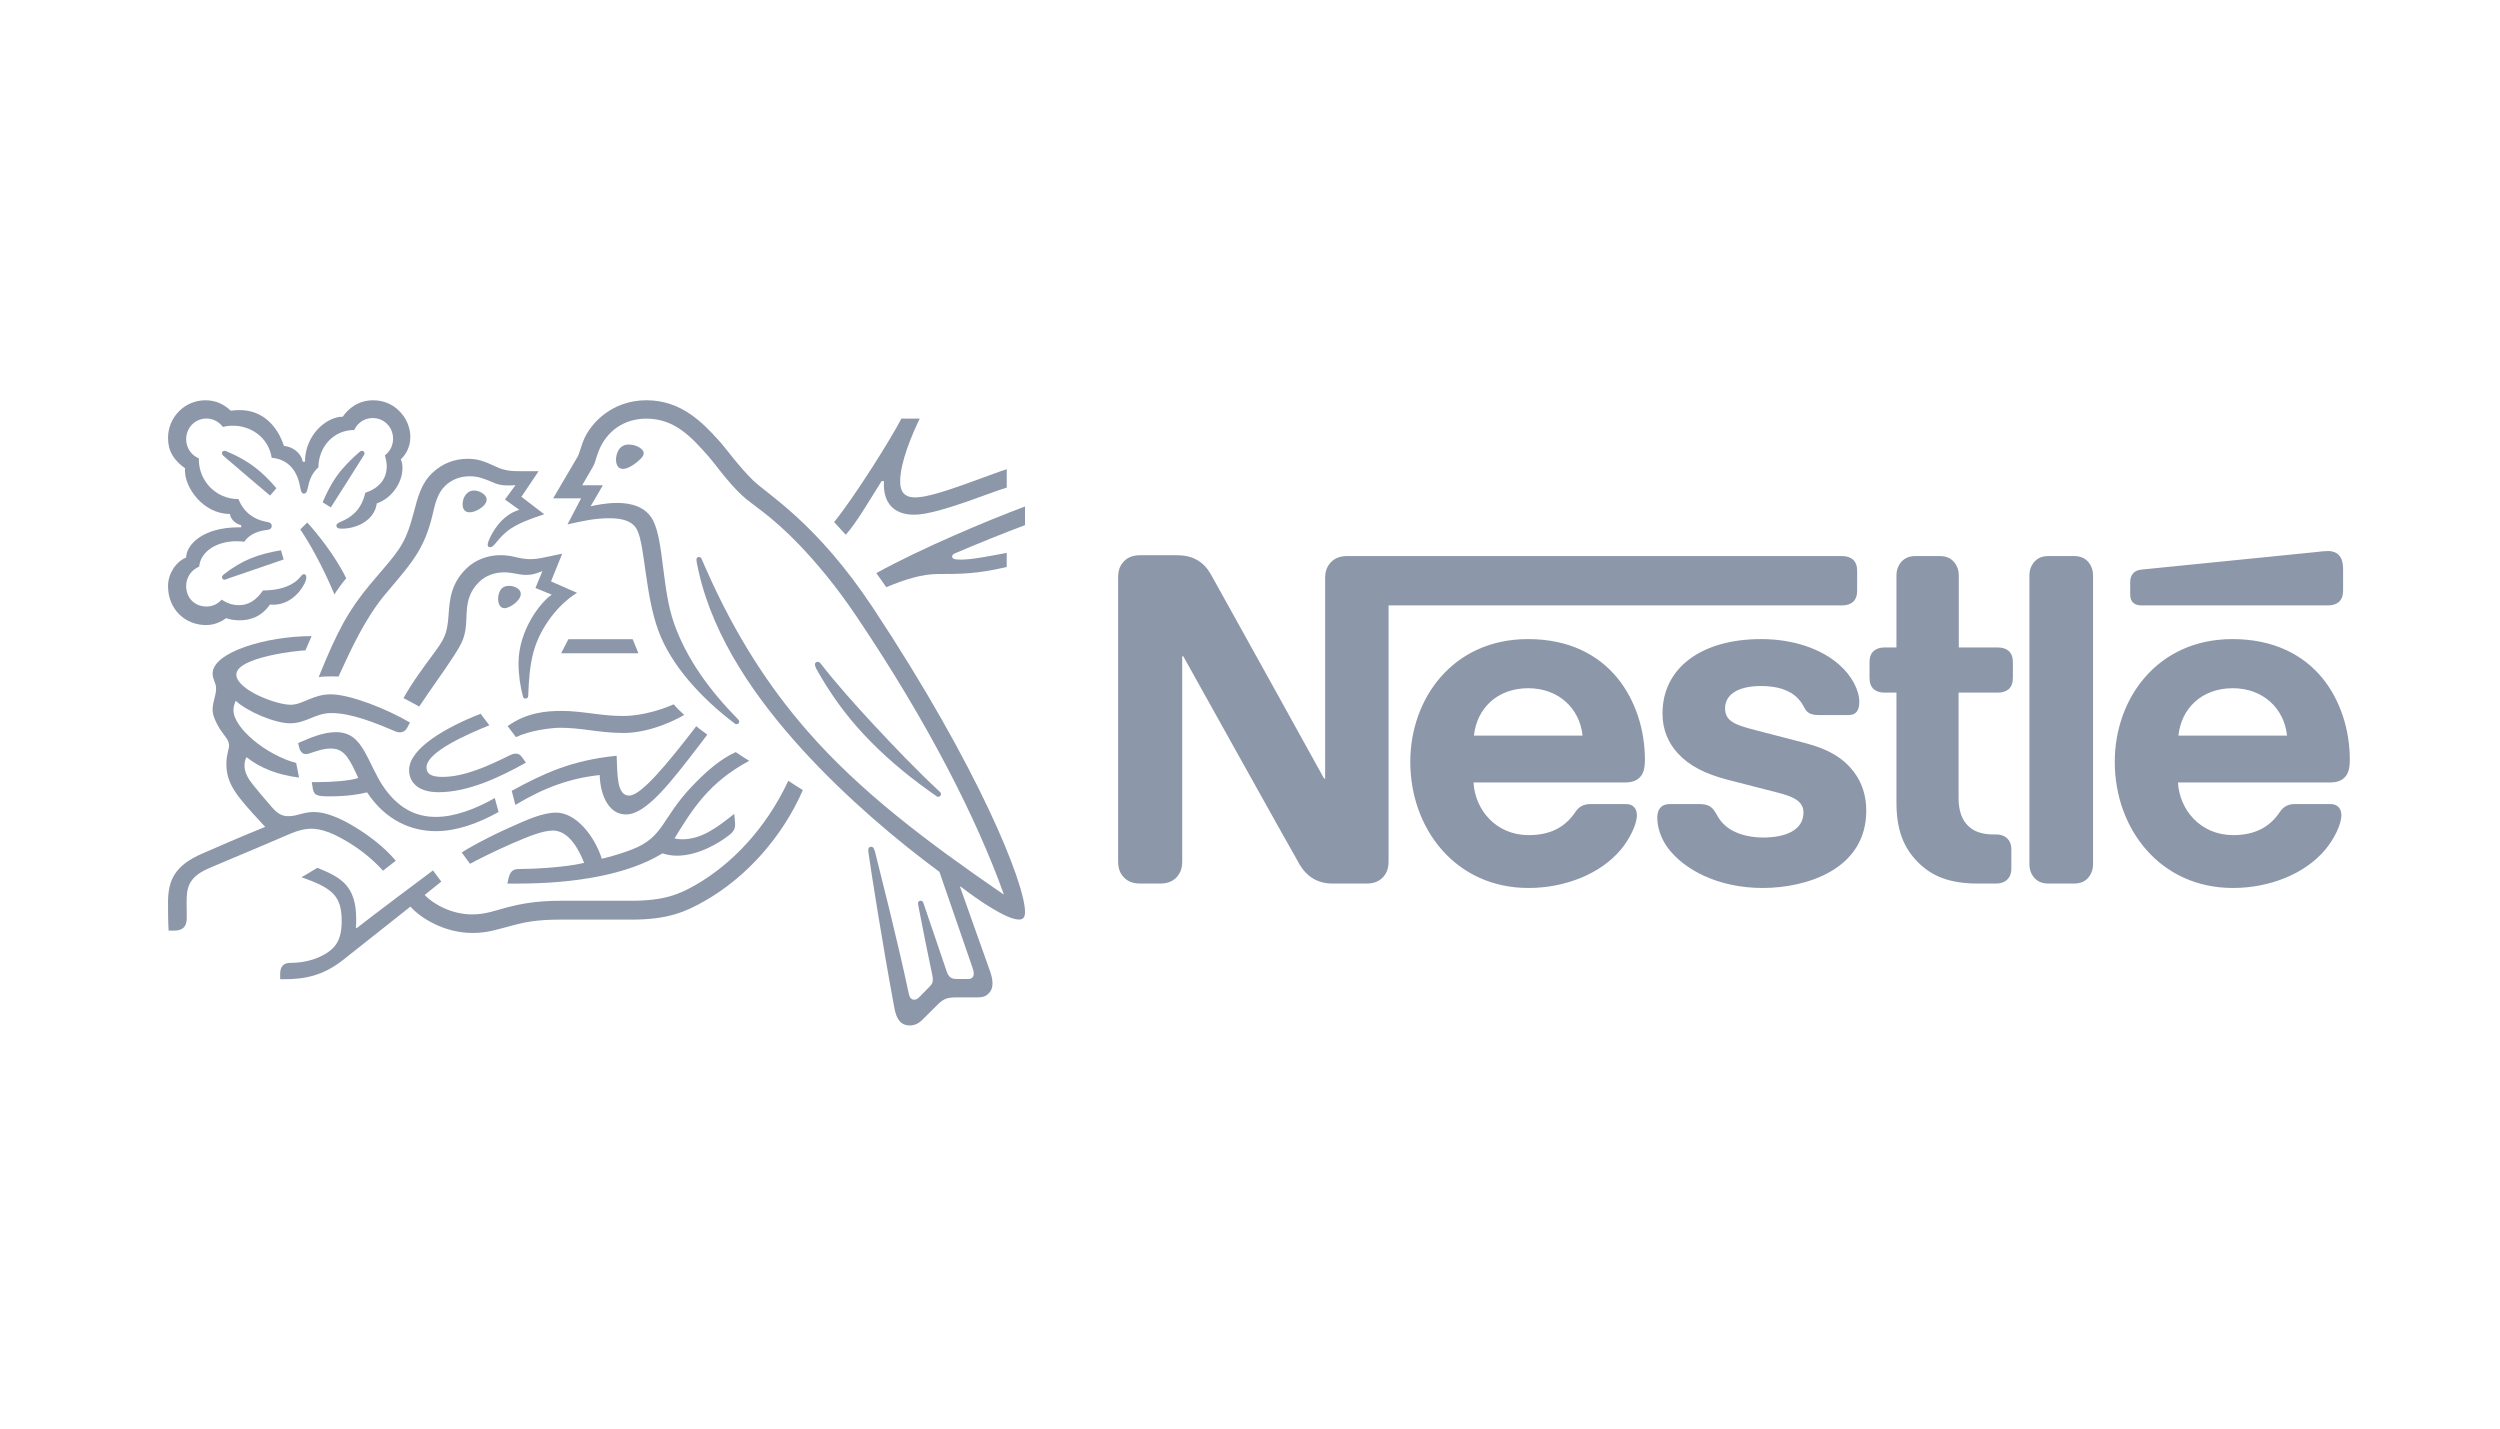 <svg width="105" height="60" viewBox="0 0 105 60" fill="none" xmlns="http://www.w3.org/2000/svg">
<g clip-path="url(#clip0_2264_22688)">
<mask id="mask0_2264_22688" style="mask-type:luminance" maskUnits="userSpaceOnUse" x="-268" y="-2" width="387" height="484">
<path d="M-267.848 481.312H118.852V-1.767H-267.848V481.312Z" fill="white"/>
</mask>
<g mask="url(#mask0_2264_22688)">
<path d="M55.857 23.661C55.729 23.818 55.656 23.994 55.656 24.299V32.697H55.61C55.61 32.697 51.076 24.502 50.857 24.123C50.702 23.855 50.529 23.67 50.3 23.531C50.072 23.402 49.835 23.319 49.379 23.319H47.883C47.536 23.319 47.317 23.439 47.162 23.624C47.034 23.781 46.961 23.957 46.961 24.262V36.166C46.961 36.472 47.034 36.647 47.162 36.805C47.317 36.989 47.536 37.109 47.883 37.109H48.731C49.078 37.109 49.297 36.989 49.452 36.805C49.579 36.647 49.653 36.472 49.653 36.166V27.564H49.698C49.698 27.564 54.406 36.018 54.598 36.333C54.862 36.776 55.309 37.109 55.948 37.109H57.399C57.745 37.109 57.964 36.989 58.12 36.805C58.247 36.647 58.32 36.472 58.32 36.166V25.427H77.379C77.571 25.427 77.717 25.372 77.826 25.28C77.945 25.168 78 25.02 78 24.799V23.985C78 23.762 77.945 23.614 77.826 23.503C77.717 23.411 77.571 23.355 77.379 23.355H56.578C56.231 23.355 56.012 23.476 55.857 23.661ZM64.177 26.842C61.011 26.842 59.232 29.349 59.232 31.995C59.232 34.816 61.139 37.295 64.196 37.295C65.719 37.295 67.216 36.712 68.073 35.685C68.447 35.241 68.749 34.621 68.749 34.242C68.749 34.113 68.721 34.002 68.648 33.919C68.575 33.826 68.465 33.77 68.274 33.77H66.805C66.513 33.77 66.312 33.881 66.166 34.103C65.738 34.742 65.117 35.075 64.205 35.075C62.836 35.075 61.952 34.02 61.888 32.864H68.238C68.52 32.864 68.721 32.799 68.858 32.661C69.013 32.513 69.086 32.3 69.086 31.902C69.086 30.691 68.712 29.433 67.927 28.471C67.124 27.499 65.902 26.842 64.177 26.842ZM73.967 26.842C71.467 26.842 69.825 28.045 69.825 29.969C69.825 30.653 70.071 31.208 70.473 31.643C70.938 32.152 71.604 32.504 72.572 32.753L74.66 33.289C75.235 33.438 75.746 33.613 75.746 34.122C75.746 34.908 74.925 35.176 74.049 35.176C73.62 35.176 73.173 35.093 72.808 34.908C72.553 34.779 72.334 34.594 72.179 34.344C72.042 34.131 71.997 33.974 71.787 33.854C71.659 33.78 71.503 33.77 71.294 33.77H70.162C69.916 33.77 69.798 33.845 69.716 33.946C69.634 34.048 69.606 34.196 69.606 34.344C69.606 34.714 69.734 35.176 70.035 35.593C70.728 36.536 72.179 37.295 74.031 37.295C75.856 37.295 78.383 36.527 78.383 34.048C78.383 33.41 78.2 32.864 77.863 32.42C77.434 31.856 76.823 31.467 75.783 31.199L73.712 30.662C72.854 30.441 72.453 30.284 72.453 29.747C72.453 29.229 72.909 28.813 73.967 28.813C74.587 28.813 75.153 28.952 75.518 29.34C75.819 29.664 75.765 29.831 76.002 29.96C76.147 30.034 76.312 30.034 76.568 30.034H77.598C77.763 30.034 77.882 30.006 77.972 29.904C78.046 29.821 78.091 29.692 78.091 29.479C78.091 28.997 77.781 28.378 77.234 27.906C76.504 27.268 75.354 26.842 73.967 26.842ZM79.651 27.194H79.14C78.949 27.194 78.803 27.249 78.694 27.342C78.575 27.453 78.52 27.601 78.52 27.823V28.461C78.52 28.683 78.575 28.831 78.694 28.942C78.803 29.035 78.949 29.09 79.14 29.09H79.651V33.706C79.651 34.889 79.97 35.629 80.563 36.222C81.111 36.767 81.823 37.109 83.064 37.109H83.839C84.031 37.109 84.176 37.054 84.286 36.962C84.404 36.85 84.477 36.702 84.477 36.481V35.676C84.477 35.454 84.404 35.306 84.286 35.195C84.176 35.102 84.031 35.047 83.839 35.047H83.729C83.237 35.047 82.899 34.918 82.671 34.695C82.397 34.437 82.26 34.039 82.26 33.521V29.09H83.921C84.113 29.09 84.259 29.035 84.368 28.942C84.487 28.831 84.541 28.683 84.541 28.461V27.823C84.541 27.601 84.487 27.453 84.368 27.342C84.259 27.249 84.113 27.194 83.921 27.194H82.269V24.178C82.269 23.938 82.197 23.762 82.087 23.624C81.95 23.457 81.759 23.355 81.476 23.355H80.445C80.162 23.355 79.97 23.457 79.833 23.624C79.724 23.762 79.651 23.938 79.651 24.178V27.194ZM85.235 36.286C85.235 36.527 85.308 36.702 85.418 36.841C85.554 37.008 85.746 37.109 86.028 37.109H87.114C87.397 37.109 87.589 37.008 87.726 36.841C87.835 36.702 87.908 36.527 87.908 36.286V24.179C87.908 23.939 87.835 23.763 87.726 23.624C87.589 23.457 87.397 23.355 87.114 23.355H86.028C85.746 23.355 85.554 23.457 85.418 23.624C85.308 23.763 85.235 23.939 85.235 24.179V36.286ZM61.906 30.894C62.024 29.756 62.882 28.905 64.187 28.905C65.464 28.905 66.349 29.756 66.468 30.894H61.906ZM97.789 25.427C97.98 25.427 98.126 25.372 98.236 25.28C98.355 25.168 98.41 25.02 98.41 24.799V23.938C98.41 23.605 98.346 23.439 98.236 23.319C98.135 23.207 97.971 23.143 97.789 23.143C97.643 23.143 97.497 23.161 97.251 23.189L89.97 23.92C89.76 23.938 89.66 24.003 89.587 24.086C89.505 24.178 89.468 24.299 89.468 24.466V24.946C89.468 25.131 89.505 25.215 89.569 25.289C89.65 25.381 89.769 25.427 89.934 25.427H97.789ZM93.766 26.842C90.6 26.842 88.82 29.349 88.82 31.995C88.82 34.816 90.728 37.295 93.784 37.295C95.308 37.295 96.804 36.712 97.661 35.685C98.035 35.241 98.337 34.621 98.337 34.242C98.337 34.113 98.309 34.002 98.236 33.919C98.163 33.826 98.053 33.77 97.862 33.77H96.393C96.101 33.77 95.9 33.881 95.754 34.103C95.326 34.742 94.705 35.075 93.793 35.075C92.424 35.075 91.539 34.02 91.475 32.864H97.844C98.126 32.864 98.328 32.799 98.464 32.661C98.619 32.513 98.692 32.3 98.692 31.902C98.692 30.691 98.318 29.433 97.534 28.471C96.731 27.499 95.49 26.842 93.766 26.842ZM91.494 30.894C91.613 29.756 92.47 28.905 93.775 28.905C95.052 28.905 95.937 29.756 96.056 30.894H91.494Z" fill="#8C97AA"/>
<path d="M36.671 25.538C34.309 21.966 32.234 20.762 31.65 20.196C31.009 19.572 30.52 18.864 30.209 18.523C29.517 17.757 28.622 16.811 27.149 16.811C25.727 16.811 24.788 17.75 24.482 18.561C24.394 18.793 24.324 19.076 24.261 19.179C24.121 19.411 23.492 20.498 23.232 20.93H24.407L23.835 22.024C24.502 21.875 24.978 21.766 25.613 21.766C26.177 21.766 26.584 21.902 26.761 22.262C27.092 22.931 27.092 24.958 27.65 26.484C28.171 27.918 29.441 29.322 30.869 30.396C30.888 30.409 30.907 30.416 30.932 30.416C31.002 30.416 31.047 30.364 31.047 30.313C31.047 30.274 31.034 30.248 31.002 30.216C29.808 29.006 28.837 27.668 28.317 26.201C27.802 24.772 27.885 22.764 27.434 21.869C27.136 21.277 26.502 21.123 25.917 21.123C25.448 21.123 25.009 21.219 24.806 21.264L25.32 20.382H24.451C24.635 20.055 24.825 19.752 24.921 19.572C25.003 19.417 25.035 19.224 25.137 18.961C25.466 18.117 26.196 17.583 27.149 17.583C28.342 17.583 29.04 18.362 29.732 19.14C30.05 19.501 30.57 20.254 31.173 20.814C31.586 21.2 32.373 21.631 33.586 22.899C34.284 23.633 35.096 24.585 35.953 25.859C39.02 30.409 41.032 34.418 42.155 37.546L42.137 37.559C38.918 35.345 36.131 33.254 33.884 30.673C32.291 28.839 30.907 26.715 29.701 24.006C29.618 23.826 29.549 23.658 29.472 23.485C29.441 23.414 29.409 23.394 29.358 23.394C29.294 23.394 29.25 23.439 29.25 23.504C29.25 23.575 29.282 23.729 29.351 24.038C29.993 26.844 31.77 29.36 33.668 31.452C35.56 33.531 37.699 35.32 39.457 36.62L40.829 40.597C40.86 40.694 40.898 40.797 40.898 40.893C40.898 40.964 40.879 41.022 40.835 41.06C40.797 41.099 40.747 41.118 40.632 41.118H40.22C40.042 41.118 39.971 41.092 39.908 41.041C39.845 40.989 39.801 40.912 39.768 40.822C39.648 40.449 38.924 38.357 38.785 37.932C38.759 37.856 38.715 37.829 38.664 37.829C38.601 37.829 38.556 37.881 38.556 37.939C38.556 37.991 38.575 38.048 38.607 38.229C38.791 39.181 39.007 40.249 39.095 40.655C39.134 40.841 39.178 41.016 39.178 41.144C39.178 41.26 39.153 41.324 39.058 41.421L38.632 41.858C38.531 41.962 38.473 41.987 38.391 41.987C38.29 41.987 38.207 41.916 38.169 41.736C37.687 39.451 36.957 36.62 36.766 35.834C36.721 35.661 36.69 35.564 36.588 35.564C36.499 35.564 36.468 35.628 36.468 35.706C36.468 35.763 36.48 35.834 36.487 35.886C36.601 36.697 37.065 39.651 37.566 42.347C37.655 42.811 37.826 43.068 38.22 43.068C38.398 43.068 38.568 42.997 38.727 42.843C38.988 42.579 39.064 42.508 39.375 42.199C39.597 41.98 39.75 41.891 40.13 41.891H41.07C41.292 41.891 41.413 41.833 41.52 41.729C41.622 41.633 41.685 41.498 41.685 41.305C41.685 41.105 41.635 40.945 41.565 40.745C41.324 40.089 40.549 37.868 40.321 37.244L40.34 37.231C41.133 37.843 42.289 38.621 42.797 38.621C42.955 38.621 43.051 38.55 43.051 38.299C43.051 37.116 41.108 32.244 36.671 25.538Z" fill="#8C97AA"/>
<path d="M14.878 18.06C15.011 17.764 15.304 17.558 15.653 17.558C16.129 17.558 16.509 17.932 16.509 18.427C16.509 18.716 16.376 18.968 16.167 19.122C16.211 19.29 16.243 19.437 16.243 19.579C16.243 20.12 15.926 20.499 15.342 20.699C15.265 21.027 15.126 21.323 14.897 21.542C14.516 21.915 14.129 21.915 14.129 22.07C14.129 22.154 14.187 22.205 14.345 22.205C15.05 22.205 15.741 21.806 15.824 21.143C16.497 20.912 16.903 20.223 16.903 19.676C16.903 19.534 16.89 19.412 16.833 19.297C17.018 19.116 17.234 18.807 17.234 18.35C17.234 17.951 17.062 17.546 16.757 17.25C16.491 16.985 16.116 16.812 15.678 16.812C15.043 16.812 14.631 17.16 14.396 17.501C13.704 17.501 12.809 18.279 12.809 19.393H12.714C12.65 19.007 12.257 18.749 11.926 18.73C11.66 17.919 11.057 17.224 10.066 17.224C9.952 17.224 9.813 17.23 9.692 17.25C9.4 16.979 9.076 16.812 8.626 16.812C7.762 16.812 7.057 17.514 7.057 18.401C7.057 18.955 7.305 19.334 7.775 19.669C7.775 19.669 7.768 19.74 7.768 19.772C7.768 20.48 8.53 21.587 9.66 21.587C9.66 21.767 9.882 22.012 10.13 22.057V22.147H10.034C8.48 22.147 7.819 22.907 7.819 23.415C7.356 23.608 7.057 24.129 7.057 24.612C7.057 25.571 7.75 26.253 8.664 26.253C8.968 26.253 9.279 26.131 9.495 25.963C9.654 26.021 9.857 26.053 10.066 26.053C10.505 26.053 10.993 25.899 11.336 25.39C11.387 25.397 11.431 25.397 11.482 25.397C12.041 25.397 12.523 25.023 12.777 24.534C12.84 24.412 12.866 24.316 12.866 24.245C12.866 24.174 12.834 24.116 12.764 24.116C12.675 24.116 12.663 24.2 12.504 24.348C12.149 24.677 11.602 24.799 11.044 24.799C10.771 25.204 10.435 25.417 10.047 25.417C9.762 25.417 9.54 25.339 9.311 25.184C9.127 25.39 8.898 25.474 8.676 25.474C8.175 25.474 7.819 25.12 7.819 24.605C7.819 24.245 8.048 23.923 8.365 23.801C8.422 23.164 9.095 22.732 9.933 22.732C10.041 22.732 10.149 22.739 10.263 22.752C10.39 22.546 10.694 22.327 11.126 22.269C11.216 22.257 11.285 22.25 11.336 22.224C11.387 22.198 11.412 22.147 11.412 22.089C11.412 22.038 11.393 21.992 11.342 21.96C11.298 21.935 11.222 21.922 11.133 21.903C10.733 21.825 10.257 21.574 10.016 20.963C9.057 20.963 8.352 20.184 8.352 19.309V19.251C8.035 19.122 7.819 18.813 7.819 18.446C7.819 17.964 8.194 17.578 8.67 17.578C8.955 17.578 9.203 17.72 9.362 17.932C9.495 17.893 9.647 17.88 9.793 17.88C10.505 17.88 11.266 18.337 11.412 19.225C12.326 19.309 12.542 20.094 12.599 20.423C12.631 20.59 12.656 20.731 12.764 20.731C12.879 20.731 12.904 20.602 12.942 20.428C13.012 20.101 13.133 19.837 13.374 19.631C13.374 18.787 13.996 18.06 14.878 18.06Z" fill="#8C97AA"/>
<path d="M16.725 23.105C16.426 23.536 16.211 23.748 15.532 24.559C14.637 25.634 14.167 26.503 13.386 28.434C13.513 28.421 13.697 28.408 13.9 28.408C14.002 28.408 14.084 28.408 14.218 28.414L14.313 28.208C14.751 27.256 15.341 25.968 16.166 24.977L16.452 24.637C17.302 23.626 17.829 23.027 18.16 21.65C18.274 21.161 18.369 20.724 18.693 20.408C18.985 20.125 19.353 20.003 19.728 20.003C20.045 20.003 20.28 20.08 20.623 20.228C20.934 20.363 21.048 20.389 21.378 20.389C21.493 20.389 21.575 20.383 21.651 20.376L21.207 20.981L21.81 21.412C21.054 21.637 20.655 22.378 20.521 22.719C20.496 22.789 20.483 22.835 20.483 22.88C20.483 22.932 20.509 22.983 20.585 22.983C20.667 22.983 20.73 22.919 20.838 22.789C21.207 22.339 21.499 22.03 22.857 21.599L21.899 20.865L22.622 19.791H21.943C21.511 19.791 21.226 19.784 20.851 19.61C20.343 19.372 20.083 19.27 19.633 19.27C19.08 19.27 18.579 19.469 18.166 19.855C17.69 20.299 17.544 20.891 17.373 21.541C17.239 22.043 17.081 22.597 16.725 23.105Z" fill="#8C97AA"/>
<path d="M18.185 27.487C17.823 27.983 17.328 28.633 16.947 29.321C17.068 29.38 17.468 29.599 17.608 29.675C18.046 29.006 18.655 28.183 19.055 27.558C19.417 26.992 19.563 26.747 19.588 25.988C19.595 25.859 19.595 25.737 19.607 25.615C19.639 25.222 19.741 24.823 20.109 24.456C20.382 24.179 20.775 24.038 21.169 24.038C21.55 24.038 21.772 24.147 22.102 24.147C22.337 24.147 22.508 24.09 22.661 24.032L22.782 23.986L22.489 24.695L23.175 24.978C22.737 25.254 21.778 26.445 21.778 27.854C21.778 28.363 21.855 28.832 21.962 29.251C21.975 29.296 22.001 29.341 22.07 29.341C22.134 29.341 22.178 29.302 22.185 29.232L22.191 29.083C22.21 28.652 22.242 27.97 22.413 27.359C22.699 26.329 23.467 25.364 24.235 24.9L23.143 24.418L23.613 23.253L23.099 23.363C22.788 23.427 22.559 23.485 22.286 23.485C22.109 23.485 21.905 23.459 21.664 23.401C21.48 23.356 21.283 23.317 21.004 23.317C20.503 23.317 19.963 23.51 19.595 23.87C18.922 24.521 18.884 25.222 18.839 25.847C18.782 26.677 18.63 26.882 18.185 27.487Z" fill="#8C97AA"/>
<path d="M34.475 27.88C34.43 27.823 34.392 27.796 34.342 27.796C34.265 27.796 34.227 27.848 34.227 27.906C34.227 27.996 34.29 28.106 34.45 28.377C34.932 29.206 35.529 30.043 36.265 30.829C37.058 31.684 37.991 32.482 38.988 33.196L39.299 33.415C39.344 33.448 39.375 33.467 39.414 33.467C39.477 33.467 39.522 33.403 39.522 33.351C39.522 33.319 39.509 33.286 39.471 33.254C38.544 32.398 37.547 31.356 36.614 30.352C35.883 29.56 35.135 28.724 34.475 27.88Z" fill="#8C97AA"/>
<path d="M14.046 24.965C14.142 24.804 14.427 24.412 14.542 24.289C14.053 23.286 13.253 22.327 12.904 21.946L12.612 22.236C12.949 22.732 13.513 23.691 14.046 24.965Z" fill="#8C97AA"/>
<path d="M9.393 19.154C9.336 19.102 9.323 19.07 9.323 19.031C9.323 18.986 9.355 18.935 9.425 18.935C9.45 18.935 9.475 18.941 9.508 18.954C9.977 19.147 10.377 19.373 10.733 19.649C11.031 19.881 11.323 20.164 11.608 20.505L11.342 20.814C11.012 20.537 9.945 19.63 9.393 19.154Z" fill="#8C97AA"/>
<path d="M13.894 21.31L13.552 21.098C13.774 20.564 14.047 20.075 14.37 19.707C14.599 19.444 14.815 19.231 15.056 19.019C15.113 18.974 15.145 18.935 15.202 18.935C15.266 18.935 15.31 18.987 15.31 19.038C15.31 19.064 15.297 19.096 15.272 19.135C14.885 19.746 14.129 20.956 13.894 21.31Z" fill="#8C97AA"/>
<path d="M9.59 24.295C9.508 24.328 9.469 24.347 9.425 24.347C9.356 24.347 9.323 24.289 9.323 24.244C9.323 24.199 9.343 24.174 9.387 24.134C10.168 23.517 10.854 23.272 11.8 23.111L11.913 23.498L9.59 24.295Z" fill="#8C97AA"/>
<path d="M25.873 19.302C25.873 19.076 25.988 18.671 26.4 18.671C26.54 18.671 26.673 18.703 26.781 18.754C26.933 18.825 27.035 18.928 27.035 19.038C27.035 19.154 26.92 19.27 26.749 19.411C26.571 19.559 26.343 19.694 26.159 19.694C25.937 19.694 25.873 19.481 25.873 19.302Z" fill="#8C97AA"/>
<path d="M19.43 21.181C19.43 20.905 19.595 20.602 19.912 20.602C20.052 20.602 20.216 20.659 20.337 20.776C20.407 20.84 20.439 20.91 20.439 20.982C20.439 21.137 20.293 21.284 20.122 21.387C19.988 21.464 19.849 21.516 19.728 21.516C19.531 21.516 19.43 21.393 19.43 21.181Z" fill="#8C97AA"/>
<path d="M20.921 25.152C20.921 25.088 20.927 25.01 20.953 24.933C21.004 24.766 21.111 24.605 21.378 24.605C21.499 24.605 21.631 24.637 21.739 24.715C21.835 24.779 21.873 24.862 21.873 24.946C21.873 25.223 21.416 25.544 21.187 25.544C21.022 25.544 20.921 25.383 20.921 25.152Z" fill="#8C97AA"/>
<path d="M18.42 33.273C17.564 33.273 17.182 32.862 17.182 32.341C17.182 31.426 18.763 30.532 20.185 29.978L20.553 30.462C19.677 30.815 17.913 31.575 17.913 32.231C17.913 32.463 18.046 32.63 18.579 32.63C19.506 32.63 20.503 32.173 21.423 31.716C21.493 31.684 21.575 31.652 21.652 31.652C21.772 31.652 21.848 31.691 21.937 31.819L22.089 32.031C21.017 32.63 19.677 33.273 18.42 33.273Z" fill="#8C97AA"/>
<path d="M20.781 33.518C19.943 33.994 19.074 34.31 18.306 34.31C17.448 34.31 16.687 33.936 16.052 32.964C15.786 32.553 15.576 32.038 15.322 31.581C15.017 31.04 14.687 30.751 14.11 30.751C13.583 30.751 13.068 30.97 12.523 31.207L12.548 31.33C12.592 31.529 12.669 31.671 12.852 31.671C12.935 31.671 13.018 31.633 13.062 31.62C13.367 31.523 13.589 31.439 13.9 31.439C14.376 31.439 14.604 31.723 14.928 32.417L15.049 32.675C14.719 32.791 13.944 32.849 13.367 32.849H13.094L13.139 33.125C13.157 33.241 13.202 33.338 13.297 33.383C13.411 33.441 13.576 33.447 13.862 33.447C14.586 33.447 15.113 33.357 15.417 33.279C16.198 34.458 17.271 34.908 18.306 34.908C19.188 34.908 20.083 34.58 20.94 34.104L20.781 33.518Z" fill="#8C97AA"/>
<path d="M21.645 33.808L21.493 33.215C22.8 32.502 23.994 31.929 25.899 31.742C25.937 32.482 25.886 33.415 26.426 33.415C26.92 33.415 27.999 32.121 29.244 30.5C29.358 30.609 29.542 30.725 29.707 30.854L29.39 31.272C28.177 32.855 27.143 34.207 26.292 34.207C25.498 34.207 25.2 33.261 25.188 32.553C23.975 32.675 22.832 33.087 21.645 33.808Z" fill="#8C97AA"/>
<path d="M38.442 20.891C37.947 20.891 37.807 20.613 37.807 20.221C37.807 19.411 38.309 18.246 38.627 17.582H37.858C37.458 18.368 35.884 20.884 35.033 21.927L35.522 22.46C35.979 21.946 36.481 21.071 37.026 20.208H37.128C37.128 20.253 37.122 20.305 37.122 20.35C37.122 21.077 37.49 21.617 38.398 21.617C38.956 21.617 39.832 21.334 40.658 21.051C41.343 20.813 41.972 20.569 42.283 20.479V19.707C41.927 19.816 41.204 20.099 40.454 20.363C39.668 20.64 38.893 20.891 38.442 20.891Z" fill="#8C97AA"/>
<path d="M40.137 23.228C40.898 22.9 42.263 22.346 43.05 22.056V21.271C41.47 21.864 38.696 23.028 36.804 24.071C36.855 24.135 37.185 24.605 37.223 24.663C38.022 24.328 38.74 24.109 39.387 24.109C40.296 24.109 41.038 24.109 42.282 23.813V23.221C41.584 23.35 40.841 23.504 40.359 23.504C40.073 23.504 39.99 23.466 39.99 23.369C39.99 23.311 40.029 23.273 40.137 23.228Z" fill="#8C97AA"/>
</g>
<path d="M23.873 26.845L23.568 27.437H26.813L26.572 26.845H23.873Z" fill="#8C97AA"/>
<mask id="mask1_2264_22688" style="mask-type:luminance" maskUnits="userSpaceOnUse" x="-268" y="-2" width="387" height="484">
<path d="M-267.848 481.312H118.852V-1.767H-267.848V481.312Z" fill="white"/>
</mask>
<g mask="url(#mask1_2264_22688)">
<path d="M12.186 30.379C12.529 30.379 12.808 30.263 13.075 30.154C13.329 30.05 13.583 29.948 13.925 29.948C14.738 29.948 15.741 30.347 16.623 30.726C16.674 30.746 16.731 30.758 16.788 30.758C16.928 30.758 17.036 30.694 17.106 30.559L17.22 30.347C16.249 29.774 14.7 29.162 13.894 29.162C13.526 29.162 13.259 29.259 13.005 29.361C12.72 29.478 12.472 29.6 12.211 29.6C11.571 29.6 9.926 28.956 9.926 28.332C9.926 27.599 12.542 27.316 12.828 27.316L13.087 26.717C11.19 26.717 8.93 27.392 8.93 28.287C8.93 28.545 9.076 28.673 9.076 28.911C9.076 29.233 8.93 29.452 8.93 29.812C8.93 30.05 9.069 30.353 9.234 30.617C9.412 30.894 9.621 31.074 9.621 31.306C9.621 31.479 9.508 31.685 9.508 32.091C9.508 32.959 9.996 33.488 10.948 34.523L11.139 34.729C10.352 35.038 8.885 35.682 8.542 35.83C7.355 36.332 7.057 36.943 7.057 37.909C7.057 38.282 7.057 38.706 7.082 39.086H7.311C7.787 39.086 7.844 38.797 7.844 38.52C7.844 38.334 7.838 38.121 7.838 37.889C7.844 37.355 7.863 36.879 8.714 36.493C9.057 36.338 10.739 35.644 11.989 35.103C12.357 34.941 12.7 34.806 13.081 34.806C13.506 34.806 13.995 34.993 14.605 35.36C15.119 35.669 15.659 36.087 16.084 36.57L16.623 36.151C16.16 35.598 15.519 35.103 14.878 34.717C14.236 34.331 13.665 34.105 13.183 34.105C12.974 34.105 12.802 34.144 12.656 34.182C12.485 34.228 12.326 34.279 12.123 34.279C11.888 34.279 11.691 34.221 11.405 33.886C11.297 33.764 10.612 32.972 10.466 32.741C10.396 32.632 10.269 32.413 10.269 32.155C10.269 32.046 10.288 31.917 10.352 31.801C10.941 32.265 11.672 32.548 12.56 32.657L12.44 32.046C11.164 31.705 9.806 30.566 9.806 29.832C9.806 29.677 9.844 29.568 9.901 29.433C10.396 29.896 11.558 30.379 12.186 30.379Z" fill="#8C97AA"/>
<path d="M21.321 30.496C22.121 29.923 22.946 29.858 23.613 29.858C24.013 29.858 24.482 29.916 24.977 29.98C25.378 30.032 25.739 30.071 26.171 30.071C27.041 30.071 27.917 29.749 28.297 29.581C28.405 29.717 28.59 29.897 28.736 30.026C28.552 30.142 27.384 30.785 26.19 30.785C25.663 30.785 25.162 30.721 24.73 30.663C24.349 30.612 23.936 30.566 23.536 30.566C23.099 30.566 22.216 30.695 21.67 30.959L21.321 30.496Z" fill="#8C97AA"/>
<path d="M33.109 32.793C32.157 34.827 30.709 36.307 29.224 37.163C28.52 37.568 27.885 37.832 26.514 37.832H23.549C22.489 37.832 21.823 37.974 21.302 38.109C20.743 38.257 20.388 38.405 19.823 38.405C18.985 38.405 18.21 37.986 17.836 37.588L18.534 37.028L18.185 36.558C17.982 36.706 15.5 38.566 14.979 38.984L14.947 38.965C14.96 38.837 14.96 38.721 14.96 38.605C14.96 37.189 14.312 36.847 13.329 36.449L12.662 36.847C14.014 37.305 14.351 37.671 14.351 38.694C14.351 39.506 14.065 39.827 13.652 40.072C13.227 40.323 12.7 40.439 12.237 40.439C12.04 40.439 11.951 40.477 11.882 40.548C11.805 40.625 11.767 40.741 11.767 40.902V41.127H11.926C12.776 41.127 13.564 40.992 14.427 40.303L17.239 38.077C17.639 38.54 18.649 39.184 19.842 39.184C20.515 39.184 20.947 39.016 21.569 38.856C22.051 38.733 22.521 38.624 23.549 38.624H26.526C28.05 38.624 28.787 38.302 29.599 37.839C31.364 36.835 32.868 35.136 33.719 33.185C33.496 33.044 33.287 32.915 33.109 32.793Z" fill="#8C97AA"/>
<path d="M28.329 35.212C29.097 33.963 29.783 32.856 31.465 31.955C31.287 31.846 31.034 31.679 30.9 31.588C30.246 31.878 29.599 32.457 29.047 33.043C27.777 34.381 27.891 35.153 26.552 35.675C26.215 35.803 25.803 35.945 25.276 36.068C24.965 35.096 24.184 34.13 23.359 34.13C22.787 34.13 22.127 34.432 21.366 34.774C20.471 35.173 19.651 35.63 19.392 35.803L19.741 36.28C20.007 36.131 20.775 35.745 21.543 35.411C22.21 35.121 22.813 34.883 23.219 34.883C23.873 34.883 24.298 35.636 24.534 36.241C23.676 36.447 22.267 36.498 21.842 36.498C21.645 36.498 21.575 36.53 21.505 36.589C21.442 36.647 21.391 36.749 21.359 36.891L21.309 37.11H21.765C24.14 37.11 26.381 36.73 27.821 35.842C28.025 35.901 28.203 35.939 28.431 35.939C29.256 35.939 30.107 35.482 30.64 35.063C30.83 34.915 30.875 34.78 30.875 34.632C30.875 34.561 30.868 34.497 30.862 34.432L30.837 34.182C30.075 34.793 29.44 35.25 28.653 35.25C28.514 35.25 28.412 35.237 28.329 35.212Z" fill="#8C97AA"/>
</g>
</g>
<defs>
<clipPath id="clip0_2264_22688">
<rect width="92.25" height="26.881" fill="white" transform="translate(6.75 16.5)"/>
</clipPath>
</defs>
</svg>
